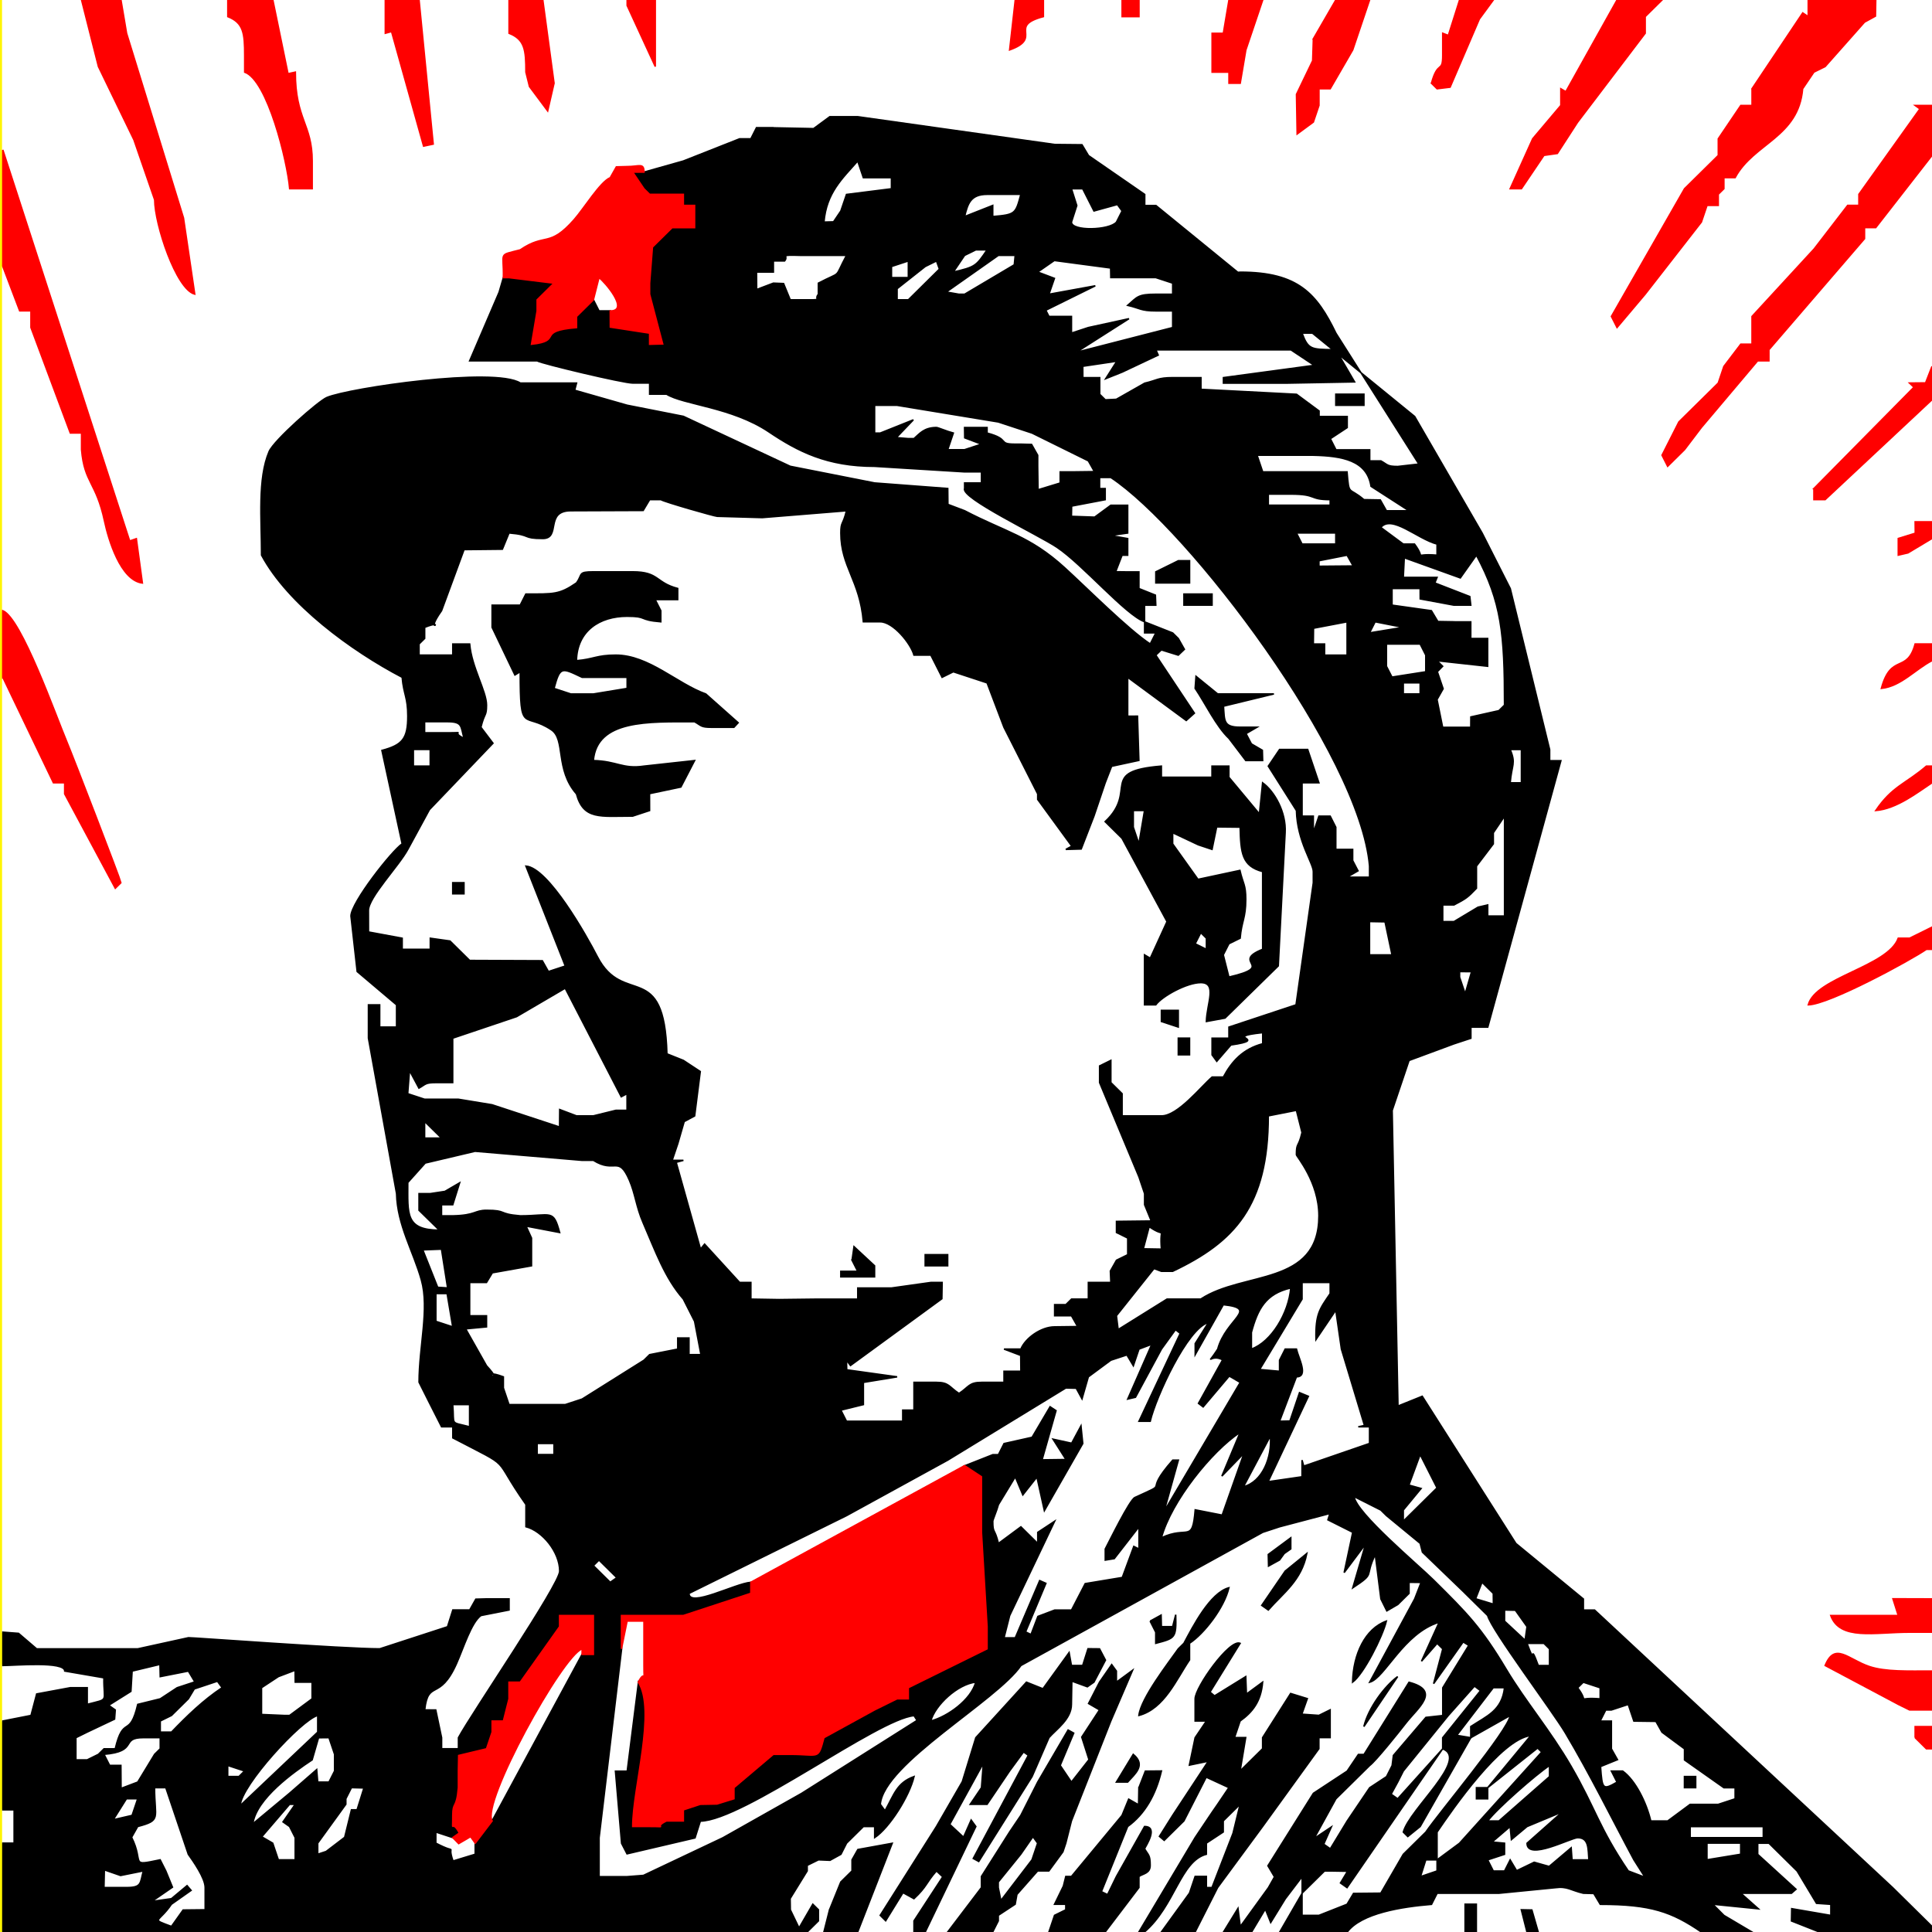 <?xml version="1.0" encoding="UTF-8"?>
<!DOCTYPE svg PUBLIC "-//W3C//DTD SVG 1.1//EN" "http://www.w3.org/Graphics/SVG/1.1/DTD/svg11.dtd">
<!-- Creator: CorelDRAW -->
<svg xmlns="http://www.w3.org/2000/svg" xml:space="preserve" width="100mm" height="100mm" style="shape-rendering:geometricPrecision; text-rendering:geometricPrecision; image-rendering:optimizeQuality; fill-rule:evenodd; clip-rule:evenodd"
viewBox="0 0 100 100"
 xmlns:xlink="http://www.w3.org/1999/xlink"
 version="1.1">
 <defs>
  <style type="text/css">
   <![CDATA[
    .str1 {stroke:black;stroke-width:0.076}
    .str2 {stroke:red;stroke-width:0.076}
    .str0 {stroke:white;stroke-width:0.076}
    .fil0 {fill:#FFF500}
    .fil2 {fill:black}
    .fil3 {fill:red}
    .fil1 {fill:white}
   ]]>
  </style>
 </defs>
 <polygon class="fil0" points="0,0 100,0 100,100 0,100 "/>
 <g id="Слой_x0020_1">
  <path class="fil1 str0" d="M89.228 99.138l1.456 0.862 3.494 0 -1.456 -0.575 0.012 -0.636 2.026 0.349 0 -0.575 -0.743 -0.051 -1.004 -1.673 -1.456 -1.437 -0.582 0 0 0.575 1.982 1.807 -0.235 0.205 -2.62 0 0.907 0.807 -2.361 -0.238 0.581 0.581zm-86.814 -63.382l0 4.03 -2.269 -4.729 0 10.92 0 1.437 0 20.115 0 1.149 0 15.805 0.811 0.061 0.936 0.801 0.523 0 0 0.825c-0.808,-0.048 -1.903,0.037 -2.269,0.037l0 0.862 0 0.575 0 1.437 1.456 -0.287 0.294 -1.113 0.52 -0.096 0 12.416 39.361 0 0.874 0 1.747 0 0.873 0 0.291 0 1.747 0 0.582 0 1.164 0 2.329 0 2.911 0 2.911 0 1.747 0 0.291 0 0.873 0 1.747 0 1.165 0 0.291 0 1.456 0 1.456 0 2.329 0 0 -0.977 1.165 -0.46 0.335 -0.56 1.412 -0.014 1.164 -2.011 1.165 -1.149c0.431,-0.636 2.067,-2.624 3.21,-4.169 1.075,-0.636 1.866,-1.382 2.297,-2.244 0.673,0.947 1.377,1.913 2.015,3.012 1.266,2.181 1.436,3.169 2.958,5.413l0.865 0.328 -0.574 -0.903c-1.14,-2.127 -2.272,-4.428 -3.543,-6.561 -0.248,-0.415 -0.806,-1.213 -1.431,-2.102 0.097,-0.439 0.113,-0.903 0.032,-1.395l0.575 0 0 -0.862 -0.291 -0.287 -0.344 0c0.005,-1.401 0.05,-2.786 0.118,-4.161l2.264 1.862 0 0.575 0.582 0 15.429 14.368 2.038 2.011 0 -9.195 -0.291 0 -0.582 -0.575 0 -0.575 0.873 0 0 -0.862 -1.164 0 -0.582 -0.287 -3.785 -2.011c0.503,-1.231 1.177,-0.325 2.278,0.05 0.836,0.284 2.01,0.237 3.253,0.237l0 -2.011 -1.164 0c-1.813,0 -3.597,0.442 -4.076,-0.862l3.494 0 -0.275 -0.868 2.022 0.006 0 -6.897 0 -6.609 0 -6.897 0 -0.862 0 -4.023 0 -0.862 0 -0.862 0 -4.598 0 -2.011 -0.291 0c-0.838,0.574 -5.018,2.849 -6.114,2.873 0.386,-1.427 4.118,-1.976 4.658,-3.448l0.582 0 1.164 -0.575 0 -7.471c-0.748,0.494 -1.825,1.348 -2.911,1.437 0.857,-1.264 1.543,-1.375 2.62,-2.299l0.291 0 0 -5.46c-0.881,0.46 -1.609,1.328 -2.62,1.437 0.5,-1.849 1.328,-0.75 1.747,-2.299l0.873 0 0 -5.46 -1.243 0.745 -0.503 0.117 0 -0.287 0 -0.575 0.879 -0.272 -0.006 -0.59 0.873 0 0 -6.322 -1.906 1.782c0.049,-0.514 0.085,-1.031 0.108,-1.556l0.86 -0.871 -0.228 -0.217 0.832 -0.008 0.332 -0.854 0 -10.919 -2.911 3.736 -0.582 0 0 0.086c-0.382,-0.261 -0.819,-0.491 -1.279,-0.709l0.405 -0.527 0.582 0 0 -0.575 3.157 -4.42 -0.246 -0.178 0.873 0 0 -2.011 0 -3.448 -2.911 0 -0.015 0.838 -0.567 0.312 -2.038 2.299 -0.582 0.287 -0.582 0.862c-0.152,1.803 -1.392,2.469 -2.434,3.359 -0.363,-0.581 -0.875,-1.054 -1.483,-1.439l0.714 -1.058 0.582 0 0 -0.862 2.626 -3.926 0.285 0.191 0 -0.862 -5.531 0 -2.038 0 -0.873 0.862 0 0.862 -2.457 3.234c-0.121,-0.002 -0.24,-0.003 -0.355,-0.003 -0.519,0 -1.036,-0.003 -1.554,-0.008l0 -0.349 0.259 0.15 2.652 -4.747 -2.62 0 -3.785 0 -0.724 0.988 -1.514 3.527 -0.674 0.083 -0.291 -0.287c0.33,-1.22 0.582,-0.503 0.582,-1.437l0 -1.149 0.291 0.113 0.582 -1.837 -2.038 0 -2.62 0 -0.873 2.586 -1.111 1.919c-0.525,-0.029 -1.05,-0.059 -1.575,-0.089l0.612 -1.272 0.036 -1.132 1.164 -2.011 -3.785 0 -0.873 2.586 -0.278 1.645 -0.596 -0.035 0 -0.461 -0.873 0 0 -2.012 0.582 0 0.291 -1.724 -2.62 0 -0.291 0 -1.747 0 0 0.862 -0.873 0 0 -0.862 -0.582 0 -2.329 0 -1.165 0 0 0.862c-1.885,0.497 0.01,1.097 -1.747,1.724l0.291 -2.586 -0.873 0 -2.038 0 -6.405 0 -2.911 0 -2.329 0 -4.076 0 0 3.448 -1.456 -3.161 0 -0.287 -4.367 0 0.582 4.31 -0.329 1.433 -0.941 -1.263 -0.185 -0.745c0,-1.159 -0.062,-1.688 -0.873,-2.012l0 -1.724 -4.658 0 0.732 7.46 -0.497 0.106 -1.658 -5.93 -0.324 0.088 0 -1.724 -5.822 0 0.786 3.819 0.379 -0.083c0,2.441 0.873,2.697 0.873,4.598l0 1.437 -1.165 0c-0.12,-1.425 -1.149,-5.613 -2.329,-6.034l0 -0.862c0,-1.159 -0.062,-1.688 -0.873,-2.012l0 -0.862 -5.531 0 0.291 1.724 2.945 9.556 0.583 3.946c-0.959,-0.24 -2.073,-3.618 -2.073,-4.882l-1.074 -3.106 -1.837 -3.79 -0.873 -3.448 -4.076 0 0 7.759 6.566 20.244 0.345 -0.119 0.312 2.296c-1.127,-0.135 -1.756,-2.251 -1.957,-3.194 -0.437,-2.054 -1.044,-1.97 -1.191,-3.71l0 -0.862 -0.582 0 -2.038 -5.46 0 -0.862 -0.582 0 -0.873 -2.299 0 17.816c0.6,0.239 1.523,2.303 2.269,4.146zm66.145 61.084l0 -1.355 0.291 0.205 0.873 -1.437 1.006 -1.49c0.517,-0.098 1.02,-0.205 1.504,-0.321l-0.23 0.422 0.34 0.24 0.81 -0.899c0.148,-0.041 0.298,-0.081 0.443,-0.124l-3.872 5.621 -0.34 -0.24 0.365 -0.607 -0.898 -0.015 -0.291 0zm0 -1.498l0 -0.549 0.345 -0.231 -0.345 0.78zm0 -1.179l0 -1.047c0.225,-0.031 0.447,-0.063 0.668,-0.097l-0.086 0.085 -0.582 1.058zm29.634 -76.346c0.028,0.597 0.042,1.176 0.041,1.744 0.013,-0.083 0.02,-0.183 0.02,-0.307l0 -1.437 -0.06 0zm-18.908 67.241c-0.081,-0.097 -0.126,-0.196 -0.179,-0.407 0.069,0.138 0.125,0.273 0.181,0.407l-0.002 0zm-4.053 6.458c-0.145,0.058 -0.293,0.114 -0.443,0.169 -0.564,1.003 -1.943,2.363 -2.154,3.144l0.233 0.23 0.64 -0.517 1.724 -3.025zm-57.372 -58.286c-1.247,-3.638 -2.286,-7.305 -2.818,-11.115 -0.54,0.513 -1.01,1.014 -1.115,1.26 -0.598,1.397 -0.391,3.516 -0.391,5.362 0.875,1.632 2.544,3.209 4.324,4.493zm64.964 54.127l-0.874 -0.287 -0.291 0.287c0.655,0.883 -0.188,0.464 1.165,0.575l0 -0.575zm1.747 1.724l-0.291 -0.862 -0.873 0.287 -0.291 0 -0.291 0.575 0.582 0 0 1.437 0.316 0.56 -0.877 0.356c0.083,1.183 0.112,1.234 0.853,0.808l-0.291 -0.575 0.582 0c0.663,0.479 1.23,1.629 1.456,2.586l0.874 0 1.164 -0.862 1.456 0 0.873 -0.287 0 -0.575 -0.582 0 -2.038 -1.437 0 -0.575 -1.165 -0.862 -0.316 -0.56 -1.14 -0.015zm2.62 3.448l0 -0.575 0.582 0 0 0.575 -0.582 0zm-10.189 1.724l0.582 0 2.62 -2.299 0 -0.575c-0.701,0.463 -2.734,2.243 -3.202,2.873zm0 -1.724l0 0.575 -0.582 0 0 -0.575 0.582 0zm-2.62 3.736l1.165 -0.862 4.253 -4.717 -0.211 -0.209 -2.586 2.053 2.231 -2.697c-1.543,0.179 -4.042,3.804 -4.851,4.996l0 1.437 -0.582 0 -0.275 0.868 0.858 -0.293 0 -0.575zm13.101 -1.149l0.582 0 3.202 0 0 -0.575 -0.291 0 -3.494 0 0 0.575zm-87.337 0.287l0.582 0 0 -1.724 -0.582 0 0 1.724zm78.894 -0.862l-0.809 0.675 -0.064 -0.675 -0.936 0.801 0.645 0.061 0 0.575 -0.873 0.287 0.291 0.575 0.582 0 0.291 -0.575 0.335 0.56 0.908 -0.438 0.774 0.218 1.14 -0.965 0.045 0.624 0.873 0c-0.047,-0.557 0.014,-1.149 -0.582,-1.149 -0.337,0 -2.62,1.218 -2.62,0.287l1.835 -1.627 -1.835 0.764zm9.316 1.724l1.747 -0.287 0 -0.575 -1.747 0 0 0.862zm-13.392 3.736l0.873 0 0 -1.437 0.582 0 0 1.437 0.873 0 0.873 0 0.873 0 -0.291 -1.149 0.546 0.011 0.327 1.138 0.582 0 1.165 0 0.291 0 2.329 0 4.076 0c-1.546,-1.06 -2.636,-1.437 -5.24,-1.437l-0.335 -0.56 -0.539 -0.014c-0.657,-0.151 -0.823,-0.373 -1.456,-0.287l-2.911 0.287 -3.202 0 -0.291 0.575c-1.534,0.126 -3.636,0.452 -4.367,1.437l5.24 0z"/>
  <path class="fil2 str1" d="M72.634 35.919l0 -0.575 0.873 0 0 0.575 -0.873 0zm-32.606 -29.31l-0.873 0 -0.291 0.575 -0.582 0 -2.911 1.149 -2.038 0.575 -0.582 0 0.582 0.862 0.291 0.287 1.747 0 0 0.575 0.582 0 0 1.149 -0.582 0 -0.291 0 -0.291 0 -1.019 1.006 -0.145 1.868 0 0.575 0.676 2.569 -0.676 0.017 0 -0.575 -2.033 -0.313 -0.005 -0.837 -0.582 0 -0.291 -0.575 -0.873 0.862 0 0.575c-2.152,0.177 -0.644,0.68 -2.329,0.862l0.291 -1.724 0 -0.575 0.873 -0.862 -2.329 -0.287 -0.291 0 -0.222 0.758 -1.525 3.552 3.494 0c0.222,0.139 4.457,1.149 4.949,1.149l0.873 0 0 0.575 0.873 0c0.868,0.544 3.387,0.666 5.3,1.953 1.506,1.013 3.01,1.783 5.472,1.783l4.658 0.287 0.873 0 0 0.575 -0.873 0 0 0.287c-0.216,0.482 3.805,2.391 4.779,3.041 1.329,0.887 3.559,3.506 4.537,3.855l0 0.575 0.582 0 -0.291 0.575c-1.158,-0.765 -3.246,-2.868 -4.437,-3.954 -1.805,-1.645 -3.051,-1.836 -5.17,-2.943l-0.865 -0.328 -0.008 -0.822 -3.785 -0.287 -4.367 -0.862 -5.531 -2.586 -2.911 -0.575 -2.717 -0.776 0.097 -0.373 -2.911 0c-1.337,-0.837 -8.839,0.26 -10.012,0.749 -0.434,0.181 -2.739,2.213 -2.989,2.797 -0.598,1.397 -0.391,3.516 -0.391,5.362 1.361,2.539 4.646,4.947 7.278,6.322 0.076,0.899 0.291,1.021 0.291,2.011 0,1.165 -0.269,1.488 -1.339,1.775l1.048 4.834c-0.53,0.35 -2.645,3.037 -2.651,3.737l0.322 2.873 2.038 1.724 0 1.149 -0.291 0 -0.582 0 0 -1.149 -0.582 0 0 1.724 1.456 8.046c0.037,1.632 0.868,2.984 1.286,4.478 0.415,1.481 -0.122,3.422 -0.122,5.292 0,0.013 1.025,2.012 1.165,2.299l0.582 0 0 0.575c3.238,1.691 1.931,0.815 3.785,3.448l0 1.149c0.855,0.225 1.747,1.313 1.747,2.299 0,0.69 -4.57,7.37 -5.24,8.621l0 0.575 -0.873 0 0 -0.575 -0.302 -1.434 -0.572 -0.003c0.177,-1.596 0.765,-0.417 1.647,-2.397 0.362,-0.812 0.761,-2.124 1.264,-2.488l1.456 -0.287 0 -0.575 -1.165 0 -0.557 0.015 -0.316 0.56 -0.873 0 -0.275 0.868 -3.509 1.143c-1.841,0 -9.805,-0.59 -9.898,-0.575l-2.62 0.575 -5.24 0 -0.936 -0.801 -0.811 -0.061 0 1.724c0.606,0 3.202,-0.234 3.202,0.287l2.026 0.349c-0.019,1.297 0.308,1.067 -0.862,1.375l0 -0.862 -0.873 0 -1.744 0.324 -0.294 1.113 -1.456 0.287 0 4.598 0.582 0 0 1.724 -0.582 0 0 4.598 8.734 0 11.936 0 4.367 0 8.443 0 7.278 0 0.873 0 0.582 -0.575 0 -0.575 -0.291 -0.287 -0.712 1.229 -0.452 -0.941 -0.009 -0.581 0.883 -1.431 0 -0.287 0.582 -0.287 0.598 0.025 0.567 -0.312 0.291 -0.575 0.291 -0.287 0.582 -0.575 0.582 0 0 0.575c0.764,-0.505 1.798,-2.146 2.038,-3.161 -0.894,0.319 -1.034,0.937 -1.504,1.772l-0.243 -0.335c0.178,-2.107 6.049,-5.373 7.278,-7.184l12.518 -6.896 0.874 -0.287 2.6 -0.685 -0.101 0.328 1.285 0.645 -0.445 2.086 1.112 -1.484 -0.666 2.272c1.216,-0.803 0.575,-0.511 1.165,-1.724l0.291 2.299 0.306 0.618 0.568 -0.33 0.582 -0.575 0 -0.575 0.624 0.008 -0.332 0.854 -2.329 4.31c0.78,-0.205 1.744,-2.536 3.596,-3.106l-0.914 2.019 0.811 -0.924 0.291 0.287 -0.474 1.799 1.53 -2.161 0.289 0.18 -1.346 2.194 0 1.437 -0.873 0.096 -1.682 1.969 -0.065 0.522 -0.291 0.575 -0.873 0.575 -1.165 1.724 -0.873 1.437 -0.34 -0.24 0.394 -0.889 -0.893 0.596 1.129 -2.053 1.747 -1.724c0.304,-0.22 1.493,-1.704 1.864,-2.183 0.632,-0.816 1.851,-1.685 0.174,-2.127l-2.329 3.736 -0.291 0 -0.582 0.862 -1.747 1.149 -2.354 3.751 0.341 0.575 -0.316 0.56 -1.456 2.011 -0.119 -0.94 -0.754 1.227 1.456 0 0.713 -1.192 0.279 0.696 0.755 -1.227 0.873 -1.149 0 0.862 -1.164 2.011 1.164 0 2.329 0c0.731,-0.985 2.832,-1.311 4.367,-1.437l0.291 -0.575 3.202 0 2.911 -0.287c0.632,-0.086 0.798,0.136 1.456,0.287l0.539 0.014 0.335 0.56c2.604,0 3.694,0.376 5.24,1.437l2.62 0 -1.456 -0.862 -0.581 -0.581 2.361 0.238 -0.907 -0.807 2.62 0 0.235 -0.205 -1.982 -1.807 0 -0.575 0.582 0 1.456 1.437 1.004 1.673 0.743 0.051 0 0.575 -2.026 -0.349 -0.012 0.636 1.456 0.575 5.822 0 0 -0.287 -2.038 -2.011 -15.429 -14.368 -0.582 0 0 -0.575 -3.493 -2.873 -4.847 -7.619 -1.256 0.506 -0.301 -15.301 0.873 -2.586 2.329 -0.862 0.873 -0.287 0 -0.575 0.873 0 3.785 -13.793 -0.582 0 0 -0.575 -2.038 -8.333 -1.456 -2.873 -3.493 -6.035 -3.937 -3.21 0.828 1.42 -3.587 0.066 -3.202 0 0 -0.287 4.701 -0.635 -1.207 -0.802 -1.456 0 -2.911 0 -2.62 0 0.117 0.271 -1.863 0.879 -0.853 0.341 0.574 -0.904 -1.762 0.262 0.003 0.589 0.873 0 0 0.862 0.291 0.287 0.568 -0.027 1.47 -0.835c0.653,-0.15 0.669,-0.287 1.456,-0.287l1.456 0 0 0.575 -0.582 0 5.531 0.287 1.165 0.862 0 0.287 1.456 0 0 0.575 -0.873 0.575 0.291 0.575 0.582 0 1.165 0 0 0.575 0.582 0c0.355,0.197 0.311,0.287 0.873,0.287l1.088 -0.125 -4.29 -6.771c-0.989,-2.035 -1.947,-3.161 -4.949,-3.161l-0.128 0.008 -4.239 -3.457 -0.582 0 0 -0.575 -2.911 -2.011 -0.335 -0.56 -1.412 -0.014 -10.189 -1.437 -1.456 0 -0.838 0.616 -2.073 -0.042zm-13.101 24.713l-1.456 0 0 1.149 1.18 2.466 0.276 -0.168c0,3.31 0.175,2.042 1.613,3.006 0.744,0.498 0.185,2.053 1.298,3.317 0.365,1.351 1.232,1.149 2.911,1.149l0.873 -0.287 -0.003 -0.876 1.623 -0.342 0.709 -1.368 -2.62 0.287c-1.111,0.164 -1.395,-0.26 -2.62,-0.287 0.18,-2.135 2.87,-2.011 5.24,-2.011 0.355,0.197 0.311,0.287 0.873,0.287l1.164 0 0.219 -0.236 -1.675 -1.488c-1.487,-0.531 -2.955,-2.011 -4.658,-2.011 -1.004,0 -1.127,0.213 -2.038,0.287 0.035,-1.553 1.209,-2.299 2.62,-2.299 1.096,0 0.55,0.189 1.747,0.287l0 -0.575 -0.291 -0.575 1.165 0 0 -0.575c-1.165,-0.307 -0.953,-0.862 -2.329,-0.862l-2.038 0c-0.82,0 -0.539,0.124 -0.873,0.575 -0.89,0.61 -1.171,0.575 -2.62,0.575l-0.291 0.575zm44.251 0.862l1.456 0.287 -1.747 0.287 0.291 -0.575zm4.076 0l-0.83 -0.014 -0.335 -0.56 -2.038 -0.287 0 -0.862 1.456 0 0.003 0.538 1.744 0.324 0.873 0 -0.051 -0.446 -1.81 -0.703 0.115 -0.287 -1.747 0 0.051 -1.018 2.901 1.044 0.832 -1.176c1.301,2.428 1.456,4.067 1.456,7.759l-0.291 0.287 -1.452 0.325 -0.004 0.537 -1.456 0 -0.291 -1.437 0.316 -0.559 -0.3 -0.883 0.275 -0.281 -0.291 -0.287 2.62 0.287 0 -1.437 -0.873 0 0 -0.862 -0.873 0zm-2.329 -5.747l-1.164 0 -0.316 -0.56 -0.849 -0.015c-0.806,-0.692 -0.765,-0.154 -0.873,-1.437l-0.873 0 -0.873 0 -0.582 0 -2.038 0 -0.291 -0.862 2.911 0c1.494,0.033 2.788,0.264 2.987,1.61l1.962 1.264zm-5.822 1.149l2.038 0 0 0.575 -1.747 0 -0.291 -0.575zm1.165 1.437l1.456 -0.287 0.316 0.559 -1.772 0.015 0 -0.287zm3.202 -1.724c0.575,-0.68 1.884,0.591 2.911,0.862l0 0.575c-1.352,-0.111 -0.509,0.308 -1.165,-0.575l-0.582 0 -1.164 -0.862zm-8.734 4.023l0 -0.575 -1.456 0 0 0.575 1.456 0zm-18.923 -4.885c-0.187,0.771 -0.291,0.542 -0.291,1.149 0,1.755 0.983,2.441 1.165,4.598l0.873 0c0.669,0 1.583,1.12 1.747,1.724l0.873 0 0.582 1.149 0.582 -0.287 1.747 0.575 0.873 2.299 1.165 2.299 0.582 1.149 0 0.287 1.764 2.418 -0.308 0.168 0.795 -0.022 0.66 -1.702 0.582 -1.724 0.332 -0.854 1.412 -0.305 -0.072 -2.29 -0.508 0.002 0 -2.011 3.031 2.233 0.423 -0.378 -1.998 -3.004 0.285 -0.272 0.879 0.272 0.316 -0.302 -0.316 -0.559 -0.291 -0.287 -1.456 -0.575 0 -0.862 0.582 0 -0.021 -0.521 -0.852 -0.341 0 -0.862 -0.582 0 -0.623 -0.008 0.332 -0.854 0.291 0 0 -0.862 -0.904 -0.158 0.904 -0.13 0 -1.437 -0.291 0 -0.582 0 -0.838 0.616 -1.2 -0.042 0.01 -0.531 1.737 -0.331 0 -0.575 -0.291 0 0 -0.575 0.582 0c4.04,2.671 12.905,14.339 13.392,20.115l0 0.575 -1.165 0 0.568 -0.33 -0.277 -0.532 0 -0.575 -0.873 0 0 -0.575 0 -0.575 -0.291 -0.575 -0.582 0 -0.291 0.862 0 -0.862 -0.582 0 0 -0.862 0 -0.862 0.873 0 -0.582 -1.724 -1.456 0 -0.582 0.862 1.456 2.299c0.036,1.594 0.873,2.728 0.873,3.161l0 0.575 -0.894 6.319 -3.473 1.152 0 0.575 -0.873 0 0 0.862 0.243 0.335 0.733 -0.847c2.098,-0.301 -0.556,-0.401 1.645,-0.638l0 0.575c-1.013,0.267 -1.593,0.895 -2.038,1.724l-0.582 0c-0.582,0.499 -1.77,2.011 -2.62,2.011l-2.038 0 0 -0.575 0 -0.575 -0.582 -0.575 0 -1.149 -0.582 0.287 0 0.862 2.038 4.885 0.291 0.862 0 0.575 0.345 0.842 -1.801 0.021 0 0.575 0.582 0.287 0 0.862 -0.582 0.287 -0.316 0.559 0.025 0.59 -0.291 0 -0.873 0 0 0.862 -0.873 0 -0.291 0.287 -0.582 0 0 0.575 0.582 0 0.291 0 0.316 0.56 -1.189 0.015c-0.708,0 -1.518,0.589 -1.747,1.149l-0.873 0 0.865 0.328 0.008 0.821 -0.873 0 0 0.575 -1.165 0c-0.653,0 -0.639,0.228 -1.165,0.575 -0.525,-0.347 -0.512,-0.575 -1.165,-0.575l-1.165 0 0 0.575 0 0.862 -0.582 0 0 0.575 -2.911 0 -0.291 -0.575 1.165 -0.287 0 -1.149 1.747 -0.287 -2.61 -0.364 -0.011 -0.498 0.206 0.275 4.73 -3.454 0.014 -0.844 -0.582 0 -2.038 0.287 -1.747 0 0 0.575 -1.747 0 -0.291 0 -2.035 0.024 -1.459 -0.024 0 -0.862 -0.582 0 -1.814 -1.984 -0.211 0.257 -1.26 -4.492 0.374 -0.102 -0.582 0 0.291 -0.862 0.331 -1.144 0.542 -0.292 0.291 -2.299 -0.873 -0.575 -0.853 -0.341c-0.134,-4.946 -2.249,-2.401 -3.602,-5.032 -0.562,-1.092 -2.529,-4.589 -3.696,-4.685l2.038 5.172 -0.873 0.287 -0.316 -0.56 -3.76 -0.015 -1.019 -1.006 -1.019 -0.144 0 0.575 -1.456 0 0 -0.575 -1.744 -0.324 -0.003 -1.113c0,-0.678 1.575,-2.299 2.038,-3.161l1.119 -2.057 3.29 -3.438 -0.625 -0.827c0.187,-0.771 0.291,-0.542 0.291,-1.149 0,-0.717 -0.772,-1.962 -0.873,-3.161l-0.873 0 0 0.575 -1.747 0 0 -0.575 0.291 -0.287 0 -0.575c1.197,-0.477 -0.076,0.486 0.874,-0.862l1.164 -3.161 1.984 -0.021 0.345 -0.841c1.196,0.098 0.65,0.287 1.747,0.287 0.96,0 0.082,-1.437 1.456,-1.437l3.741 -0.014 0.335 -0.56 0.582 0c0.193,0.121 2.791,0.862 2.911,0.862l2.335 0.067 4.361 -0.354zm16.012 3.161l0 0.575 1.747 0 0 -0.575 0 -0.575 -0.582 0 -1.165 0.575zm-3.494 -5.747l0.316 0.56 -1.189 0.015 -0.582 0 0 0.575 -1.148 0.35 -0.017 -1.212 0 -0.575 -0.316 -0.559 -0.557 -0.015 -0.291 0c-0.946,0 -0.22,-0.249 -1.456,-0.575l0 -0.287 -1.165 0 0.008 0.534 0.865 0.328 -0.873 0.287 -0.873 0 0.291 -0.862c-0.341,-0.089 -0.793,-0.287 -0.873,-0.287 -0.652,0 -0.879,0.33 -1.165,0.575l-0.291 0 -0.621 -0.052 0.881 -0.92 -1.715 0.685 -0.291 0 0 -1.437 1.165 0 5.24 0.862 1.747 0.575 2.911 1.437zm9.316 2.299l0 -0.575 1.165 0c1.386,0 0.915,0.287 2.038,0.287l0 0.287 -3.202 0zm3.337 -8.049c-1.099,-0.021 -1.276,-0.003 -1.59,-0.859l0.536 0 1.054 0.859zm-9.159 -3.733l0.873 0.287 0 0.575 -0.873 0c-0.95,0 -0.959,0.148 -1.456,0.575 0.653,0.15 0.669,0.287 1.456,0.287l0.873 0 0 0.575 0 0.287 -4.994 1.283 2.732 -1.742 -2.104 0.459 -0.873 0.287 0 -0.862 -1.165 0 -0.163 -0.321 2.562 -1.265 -2.399 0.437 0.283 -0.822 -0.866 -0.328 0.861 -0.597 2.914 0.388 0.009 0.496 2.329 0zm-7.278 -1.149l-0.048 0.487 -2.572 1.525 -0.291 0 -0.657 -0.116 2.695 -1.896 0.873 0zm-2.038 -0.287l0.582 0c-0.565,0.833 -0.602,0.886 -1.747,1.149l0.582 -0.862 0.582 -0.287zm-4.367 -3.161l-2.328 0.294 -0.292 0.856 -1.165 1.724 0.785 -1.163 -0.494 0.013c0.128,-1.516 0.946,-2.251 1.747,-3.161l0.291 0.862 0.873 0 0.582 0 0 0.575zm22.999 11.207l1.456 0 0 -0.575 -1.456 0 0 0.575zm-22.125 -5.46l-0.582 0 0 -0.575 1.456 -1.149 0.582 -0.287 0.152 0.421 -1.608 1.591zm-0.873 -1.724l0.873 -0.287 0 0.862 -0.873 0 0 -0.575zm-3.785 1.437l0 -0.575c1.289,-0.673 0.773,-0.164 1.456,-1.437l-0.582 0 -1.747 0c-1.226,-0.034 -0.636,0.007 -0.873,0.287l-0.582 0 0 0.575 -0.873 0 0.008 0.903 0.865 -0.328 0.528 0.021 0.345 0.842 0.582 0c1.222,0 0.612,0.021 0.873,-0.287zm13.101 -3.736l0.275 -0.856 -0.275 -0.868 0.582 0 0.582 1.149 1.213 -0.335 0.243 0.335 -0.291 0.575c-0.367,0.434 -2.329,0.484 -2.329,0zm22.708 27.299l0.582 0 0 1.724 -0.582 0c0.08,-0.95 0.308,-0.995 0,-1.724zm-28.239 -27.586c0.161,-0.663 0.305,-1.149 1.165,-1.149l1.747 0c-0.271,1.002 -0.269,1.052 -1.456,1.149l0 -0.575 -1.456 0.575zm27.948 31.035l0 2.011 0 3.161 -0.873 0 0 -0.575 -0.503 0.117 -1.243 0.745 -0.582 0 0 -0.862 0.582 0c0.637,-0.333 0.7,-0.379 1.164,-0.862l0 -1.149 0.873 -1.149 0 -0.575 0.582 -0.862zm-2.329 8.046l0.622 0.005 -0.331 1.144 -0.291 -0.862 0 -0.287zm0 45.115l-1.165 0.862 0 -1.437c0.809,-1.192 3.308,-4.817 4.851,-4.996l-2.231 2.697 -0.582 0 0 0.575 0.582 0 0 -0.575 2.586 -2.053 0.211 0.209 -4.253 4.717zm-1.165 0.862l0 0.575 -0.858 0.293 0.275 -0.868 0.582 0zm2.911 0.575l-0.291 -0.575 0.873 -0.287 0 -0.575 -0.645 -0.061 0.936 -0.801 0.064 0.675 0.809 -0.675 1.835 -0.764 -1.835 1.627c0,0.931 2.283,-0.287 2.62,-0.287 0.596,0 0.535,0.592 0.582,1.149l-0.873 0 -0.045 -0.624 -1.14 0.965 -0.774 -0.218 -0.908 0.438 -0.335 -0.56 -0.291 0.575 -0.582 0zm2.911 -4.885l-2.62 2.299 -0.582 0c0.468,-0.631 2.501,-2.41 3.202,-2.873l0 0.575zm-49.491 -10.919l0.291 -0.287 0.922 0.91 -0.34 0.24 -0.873 -0.862zm1.456 2.586l2.329 0 0.873 0 3.494 -1.149 0 -0.575c-0.822,0.067 -3.202,1.34 -3.202,0.575l8.151 -4.023 5.24 -2.874 6.114 -3.736 0.538 0.014 0.299 0.549 0.327 -1.138 1.165 -0.862 0.83 -0.273 0.335 0.56 0.291 -0.862 0.664 -0.25 -1.246 2.836 0.401 -0.093 1.345 -2.493 0.728 -1.006 0.244 0.192 -2.136 4.549 0.582 0c0.297,-1.26 1.934,-4.823 3.012,-5.11l-0.683 1.087 0 0.575 1.456 -2.586c1.873,0.202 0.136,0.719 -0.291,2.299 -0.633,0.987 -0.385,0.207 0.254,0.555l-1.25 2.253 0.242 0.184 1.351 -1.597 0.568 0.33 -3.945 6.685 0.743 -2.662 -0.291 0c-1.649,1.872 0.004,1.031 -1.96,1.933 -0.277,0.127 -1.319,2.264 -1.533,2.665l0 0.575 0.466 -0.076 1.281 -1.648 0 1.149 -0.27 -0.134 -0.595 1.609 -1.92 0.318 -0.709 1.369 -0.873 0 -0.866 0.328 -0.357 0.936 -0.282 -0.135 1.053 -2.513 -0.322 -0.142 -1.264 2.962 -0.582 0 0.291 -1.149 2.329 -4.885 -0.873 0.575 0 0.575 -0.873 -0.862 -1.164 0.862c-0.193,-0.815 -0.291,-0.491 -0.291,-1.149 0,-0.079 0.201,-0.525 0.291,-0.862l0.873 -1.437 0.391 0.934 0.729 -0.924 0.386 1.74 1.987 -3.474 -0.093 -0.913 -0.483 0.898 -0.964 -0.211 0.67 1.054 -1.237 0.016 0.723 -2.547 -0.308 -0.201 -0.931 1.581 -1.452 0.325 -0.291 0.575 -0.291 0 -1.456 0.575 0.873 0.575 0 0.575 0 2.299 0.291 4.885 0 1.149 -4.076 2.011 0 0.575 -0.582 0 -1.165 0.575 -2.62 1.437c-0.319,1.179 -0.217,0.862 -1.747,0.862l-0.873 0 -2.038 1.724 0 0.575 -0.879 0.272 -0.867 0.016 -0.873 0.287 0 0.575 -0.873 0c-0.767,0.376 0.24,0.287 -0.873,0.287l-0.873 0c0,-2.005 1.231,-6.009 0.291,-7.471l-0.582 4.598 -0.609 0.001 0.318 3.735 0.281 0.543 3.519 -0.824 0.275 -0.868c2.253,-0.05 9.203,-5.307 11.063,-5.46l0.155 0.245 -5.977 3.778 -4.076 2.299 -4.109 1.946 -0.84 0.065 -1.456 0 0 -2.011 1.165 -9.77 0 -1.724zm42.795 5.172l1.355 -1.522 0.312 0.236 -1.958 2.436 0 0.575 -2.329 2.586 -0.34 -0.24 0.34 -0.623 0.291 -0.575 2.329 -2.873zm-0.291 1.724c1.388,0.527 -1.712,3.107 -2.038,4.31l0.233 0.23 0.64 -0.517 2.62 -4.598 2.038 -1.149c-0.083,0.75 -3.693,5.041 -4.367,6.035l-1.165 1.149 -1.164 2.011 -1.412 0.014 -0.335 0.56 -1.456 0.575 -0.873 0 0 -1.149 1.165 -1.149 0.291 0 0.898 0.015 -0.365 0.607 0.34 0.24 4.949 -7.184zm13.392 4.598l-0.582 0 0 -0.575 3.494 0 0.291 0 0 0.575 -3.202 0zm-1.747 -0.862l-0.874 0c-0.226,-0.957 -0.793,-2.107 -1.456,-2.586l-0.582 0 0.291 0.575c-0.74,0.425 -0.769,0.375 -0.853,-0.808l0.877 -0.356 -0.316 -0.56 0 -1.437 -0.582 0 0.291 -0.575 0.291 0 0.873 -0.287 0.291 0.862 1.14 0.015 0.316 0.56 1.165 0.862 0 0.575 2.038 1.437 0.582 0 0 0.575 -0.873 0.287 -1.456 0 -1.164 0.862zm-6.114 -8.046l-0.582 0c-0.507,-1.381 -0.076,0.232 -0.582,-1.149l0.873 0 0.291 0.287 0 0.862zm1.747 0.862l0.874 0.287 0 0.575c-1.352,-0.111 -0.509,0.308 -1.165,-0.575l0.291 -0.287zm-10.189 -52.874l0 -0.862 0.873 0 0.873 0 0.291 0.575 0 0.862 -1.75 0.274 -0.288 -0.561 0 -0.287zm-3.202 -0.287l0 -0.575 -0.582 0 0.01 -0.819 1.737 -0.331 0 0.575 0 1.149 -1.165 0zm-39.011 2.011l-0.873 -0.287c0.314,-1.161 0.391,-1.079 1.456,-0.575l2.329 0 0 0.575 -1.747 0.287 -0.873 0 -0.291 0zm5.822 31.322l0.582 1.149 0.328 1.722 -0.619 0.003 0 -0.862 -0.582 0 0 0.575 -1.456 0.287 -0.291 0.287 -3.202 2.011 -0.874 0.287 -0.582 0 -2.329 0 -0.291 -0.862 0 -0.575c-1.388,-0.511 0.187,0.581 -0.873,-0.575l-1.079 -1.909 1.079 -0.102 0 -0.575 -0.873 0 0 -1.724 0.873 0 0.303 -0.501 2.026 -0.361 0 -1.437 -0.281 -0.618 1.737 0.331c-0.333,-1.23 -0.418,-0.862 -2.038,-0.862 -1.196,-0.098 -0.65,-0.287 -1.747,-0.287 -0.637,0 -0.54,0.261 -1.747,0.287l-0.582 0 0 -0.575 0.582 0 0.355 -1.133 -0.762 0.443 -0.757 0.115 -0.582 0 0 0.862 1.052 1.031c-1.768,-0.012 -1.634,-0.828 -1.634,-2.467l0.905 -1.01 2.577 -0.609 5.543 0.47 0.582 0c1.126,0.705 1.289,-0.297 1.865,1.032 0.301,0.696 0.357,1.387 0.702,2.181 0.644,1.486 1.13,2.879 2.091,3.97zm-6.696 8.046l-0.873 0 0 -0.575 0.873 0 0 0.575zm-6.114 -6.897l0 -1.437 0.582 0 0.291 1.724 -0.873 -0.287zm0.608 -1.729l-0.514 -0.032 -0.771 -1.938 0.968 -0.037 0.317 2.007zm55.87 17.533l-0.1 0.703 -1.064 -0.99 0 -0.575 0.56 0.012 0.604 0.85zm-1.747 -1.724l0.006 0.559 -0.921 -0.279 0.332 -0.854 0.582 0.575zm-2.911 -5.46l-1.747 1.724 0 -0.575 0.923 -1.117 -0.632 -0.176 0.582 -1.58 0.873 1.724zm-3.494 -2.299l-3.404 1.173 -0.09 -0.31 0 0.862 -1.755 0.255 2.084 -4.42 -0.459 -0.189 -0.495 1.466 -0.538 0.014 0.873 -2.299c0.644,0 0.109,-0.975 0,-1.437l-0.582 0 -0.291 0.575 0 0.575 -1.03 -0.092 2.194 -3.643 0 -0.862 1.456 0 0 0.575c-0.536,0.79 -0.767,1.041 -0.735,2.381l1.026 -1.519 0.291 2.011 1.194 3.953 -0.32 0.07 0.582 0 0 0.862zm-4.367 6.609l-1.213 1.772 0.34 0.239c0.783,-0.889 1.72,-1.526 1.993,-2.923l-1.12 0.911zm9.316 1.149l1.165 1.149c0.207,0.766 3.334,4.92 4.027,6.083 1.271,2.132 2.402,4.434 3.543,6.561l0.574 0.903 -0.865 -0.328c-1.522,-2.244 -1.693,-3.232 -2.958,-5.413 -1.086,-1.872 -2.362,-3.356 -3.357,-5.02 -1.306,-2.184 -2.024,-2.9 -3.761,-4.621 -0.822,-0.814 -3.986,-3.453 -4.119,-4.324l1.386 0.699 0.291 0.287 1.747 1.437 0.116 0.454 2.213 2.132zm0.291 7.471l-0.725 -0.121 1.89 -2.466 0.582 0c-0.132,1.19 -0.919,1.464 -1.747,2.011l0 0.575zm-10.373 -15.612c0.098,1.108 -0.422,2.378 -1.39,2.62l1.39 -2.62zm-5.639 5.267c0.511,-1.89 2.596,-4.481 4.076,-5.46l-0.947 2.266 1.147 -1.185 -1.131 3.205 -1.395 -0.274c-0.151,1.77 -0.373,0.795 -1.749,1.447zm5.531 0.862l0.015 0.599 0.567 -0.312 0.243 -0.335 0.34 -0.239 0 -0.575 -1.165 0.862zm-41.339 -6.609l0 -1.149 -0.873 0c0.095,1.123 -0.176,0.873 0.873,1.149zm42.504 -7.184c-0.109,1.291 -0.997,2.789 -2.038,3.161l0 -0.862c0.326,-1.206 0.732,-1.998 2.038,-2.299zm-22.708 -1.437l0.291 0.575 -0.873 0 0 0.287 1.747 0 0 -0.575 -1.064 -0.99 -0.1 0.703zm4.949 -0.287l-1.164 0 0 0.575 1.164 0 0 -0.575zm18.341 -6.322c-0.192,0.815 -0.291,0.491 -0.291,1.149 0,0.083 1.165,1.41 1.165,3.161 0,3.656 -3.914,2.857 -6.114,4.31l-1.747 0 -2.531 1.578 -0.089 -0.716 1.946 -2.442 0.383 0.143 0.582 0c3.204,-1.518 4.949,-3.388 4.949,-8.046l1.456 -0.287 0.291 1.149zm-7.911 4.872c0.946,0.66 0.521,-0.172 0.633,1.163l-0.937 -0.016 0.304 -1.146zm-29.644 -5.734l-0.866 -0.328 -0.008 0.903 -3.494 -1.149 -1.747 -0.287 -1.747 0 -0.873 -0.287 0.093 -1.201 0.489 0.913c0.355,-0.197 0.311,-0.287 0.874,-0.287l0.873 0 0 -1.724 0 -0.575 3.307 -1.114 2.515 -1.472 2.902 5.619 0.3 -0.159 0 0.862 -0.582 0 -1.165 0.287 -0.873 0zm-7.86 0.287l0.874 0.862 -0.874 0 0 -0.862zm39.593 -3.448l0 -0.862 -0.582 0 0 0.862 0.582 0zm-1.456 -1.724l0.873 0.287 0 -0.862 -0.873 0 0 0.575zm-1.456 -10.058l0 -0.862 0.582 0 -0.291 1.724 -0.291 -0.862zm2.038 0.862l0 -0.575 1.326 0.625 0.712 0.237 0.24 -1.163 1.216 0.013c0.03,1.342 0.094,2.017 1.164,2.299l0 4.023c-1.702,0.678 0.762,0.86 -1.747,1.437l-0.291 -1.149 0.291 -0.575 0.582 -0.287c0.076,-0.899 0.291,-1.021 0.291,-2.011 0,-0.776 -0.139,-0.792 -0.303,-1.499l-2.169 0.464 -1.313 -1.839zm1.747 4.885l0 0.575 -0.582 -0.287 0.291 -0.575 0.291 0.287zm-2.038 -0.862l-0.868 1.898 -0.297 -0.174 0 2.586 0.582 0c0.334,-0.45 1.607,-1.149 2.329,-1.149 0.868,0 0.312,1.083 0.291,2.012l0.965 -0.177 2.755 -2.7 0.355 -6.893c0.065,-1.062 -0.557,-2.147 -1.165,-2.586l-0.165 1.612 -1.582 -1.899 0 -0.575 -0.291 0 -0.582 0 0 0.575 -2.62 0 0 -0.575c-3.284,0.27 -1.18,1.253 -2.911,2.873l0.873 0.862 2.329 4.31zm-36.39 -2.011l-0.582 0 0 0.575 0.582 0 0 -0.575zm46.871 2.011l0.803 0.014 0.361 1.71 -1.165 0 0 -1.724zm-48.909 -9.77l0 -0.575 1.165 0c0.805,0 0.7,0.222 0.873,0.862 -0.767,-0.375 0.24,-0.287 -0.873,-0.287l-1.165 0zm-0.582 1.724l0.873 0 0 -0.862 -0.873 0 0 0.862zm40.466 -4.023c0.522,0.769 1.099,1.98 1.747,2.586l0.873 1.149 0.873 0 -0.015 -0.532 -0.568 -0.331 -0.277 -0.531 0.568 -0.331 -0.873 0c-0.88,0 -0.805,-0.338 -0.862,-1.089l2.609 -0.635 -2.911 0 -1.12 -0.911 -0.045 0.624zm-0.291 49.425c0.759,-0.502 1.793,-1.837 2.038,-2.874 -0.975,0.257 -1.864,2.005 -2.329,2.874l-0.291 0.287c-0.504,0.716 -1.94,2.562 -2.038,3.448 1.307,-0.345 1.938,-1.867 2.62,-2.874l0 -0.862zm-57.06 6.035l-0.582 0 0 -1.149 0.582 -0.287 1.42 -0.673 0.035 -0.476 -0.34 -0.239 1.15 -0.722 0.063 -1.05 1.441 -0.346 0.015 0.633 1.456 -0.287 0.335 0.56 -0.917 0.302 -0.873 0.575 -1.165 0.287c-0.424,1.795 -0.741,0.504 -1.165,2.299l-0.582 0 -0.291 0.287 -0.582 0.287zm1.164 0.287l-0.291 -0.575c1.817,-0.149 0.809,-0.862 2.038,-0.862l0.873 0 0 0.575 -0.291 0.287 -0.873 1.437 -0.865 0.328 -0.008 -1.19 -0.582 0zm3.202 -1.724l-0.582 0 0 -0.575 0.582 -0.287 0.873 -0.862 0.308 -0.512 1.196 -0.398 0.243 0.335c-0.971,0.642 -1.829,1.476 -2.62,2.299zm3.22 -0.975l2.602 0.113 0.291 0 1.165 -0.862 0 -0.862 -0.873 0 -0.008 -0.615 -0.865 0.328 -0.873 0.575 0 0.575 0 0.811 -1.438 -0.062zm42.195 1.263c0.388,-0.44 1.165,-0.96 1.165,-1.724l0.021 -1.203 0.804 0.293 0.34 -0.239 0.598 -1.141 -0.307 -0.583 -0.598 -0.006 -0.275 0.868 -0.582 0 -0.121 -0.671 -1.355 1.874 -0.853 -0.341 -2.62 2.873 -0.699 2.277 -1.339 2.321 -2.911 4.598 0.282 0.281 0.898 -1.455 0.567 0.312c0.685,-0.641 0.608,-0.805 1.165,-1.437l0.325 0.305 -1.489 2.281 0 0.575 0.582 0 2.62 -5.46 -0.243 -0.335 -0.394 0.889 -0.714 -0.665 1.739 -3.165 -0.097 1.265 -0.582 0.862 0.873 0 0.582 -0.862 0.582 -0.862 0.724 -0.988 0.247 0.176 -2.851 5.34 0.284 0.155 2.761 -4.396 0.873 -2.011zm16.303 -0.575l1.747 -2.586c-0.665,0.481 -1.52,1.627 -1.747,2.586zm-13.683 -2.299l-0.568 1.106 0.568 0.33 -0.92 1.407 0.374 1.168 -0.909 1.161 -0.582 -0.862 0.701 -1.672 -0.29 -0.16 -1.575 2.695 -0.873 1.724 -0.582 0.862 -1.456 2.299 0 0.575 -1.747 2.299 0.873 0 0.582 0 0.873 0 0.291 -0.575 0 -0.287 0.873 -0.575 0.091 -0.507 1.073 -1.217 0.582 0 0.724 -0.988 0.15 -0.449 0.291 -1.149 2.038 -5.172 1.129 -2.628 -0.838 0.616 0 -0.575 -0.243 -0.335 -0.631 0.91zm-40.466 2.299l0 0.287 -4.011 3.8c0.043,-1.035 3.164,-4.439 4.011,-4.662l0 0.575zm0.873 1.437l0 0.862 -0.291 0.575 -0.582 0 -0.054 -0.647 -1.401 1.221 -1.905 1.586c0.18,-1.305 2.117,-2.681 3.07,-3.31l0.331 -1.144 0.542 -0.005 0.291 0.862zm0.582 2.299l0.291 -0.575 0.646 0.016 -0.355 1.133 -0.291 0 -0.35 1.422 -0.96 0.733 -0.437 0.144 0 -0.575 1.456 -2.011 0 -0.287zm5.822 -1.437l0.015 -0.803 1.441 -0.346 0.291 -0.862 0 -0.575 0.582 0 0.291 -1.149 0 -0.862 0.582 0 2.038 -2.874 0 -0.575 1.747 0 0 1.149 0 0.862 -0.582 0 -4.658 8.621 -0.873 1.149 0 0.575 -1.148 0.35c-0.361,-1.003 0.361,-0.271 -0.89,-0.925l0 -0.575 0.873 0.287 0.34 -0.239c-0.429,-0.805 -0.34,0.189 -0.34,-0.91 0,-0.745 0.195,-0.295 0.291,-1.437l0 -0.287 0 -0.575zm40.466 -2.586c0.63,-0.456 1.079,-0.996 1.164,-2.011l-0.838 0.616 -0.035 -0.904 -1.616 0.998 -0.234 -0.197 1.559 -2.525c-0.548,-0.239 -2.329,2.278 -2.329,2.874l0 1.149 0.582 0 -0.582 0.862 -0.297 1.421 0.979 -0.203 -1.846 2.804 -0.683 1.087 0.246 0.206 1.019 -1.006 1.157 -2.265 1.172 0.541 -0.582 0.862c-0.362,0.514 -0.809,1.201 -1.165,1.724l-2.911 4.885 0.291 0c1.572,-1.349 1.857,-3.668 3.202,-4.023l0 -0.575 0.873 -0.575 0 -0.575 0.873 -0.862 -0.367 1.503 -1.088 2.808 -0.291 0 0 -0.575 -0.582 0 -0.291 0.862 -1.456 2.011 1.747 0 1.165 -2.299 2.329 -3.161 2.911 -4.023 0 -0.575 0.582 0 0 -1.437 -0.582 0.287 -0.884 -0.062 0.286 -0.806 -0.864 -0.266 -1.45 2.283 0 0.575 -1.164 1.149 0.288 -1.725 -0.579 0.001 0.291 -0.862zm5.822 -2.011c0.567,-0.41 1.56,-2.372 1.747,-3.161 -1.097,0.392 -1.714,1.713 -1.747,3.161zm-10.48 -3.161l0.291 0.575 0 0.575c1.015,-0.268 1.066,-0.265 1.034,-1.48l-0.16 0.618 -0.582 0 -0.015 -0.599 -0.567 0.312zm-44.251 9.483l-0.631 0.91 0.34 0.239 0.291 0.575 0 1.149 -0.873 0 -0.291 -0.862 -0.568 -0.33 1.441 -1.681 0.291 0zm71.907 -0.862l0.582 0 0 -0.575 -0.582 0 0 0.575zm-79.186 0l0.582 0 0.582 1.724 0.291 0.862 0.291 0.862c0.241,0.342 0.873,1.224 0.873,1.724l0 1.149 -1.143 0.012 -0.604 0.85c-1.102,-0.418 -0.666,-0.168 0,-1.149l1.019 -0.718 -0.21 -0.244 -0.809 0.675 -1.019 0.144 1.073 -0.739 -0.345 -0.842 -0.291 -0.575c-1.631,0.341 -0.81,0.18 -1.48,-1.165l0.316 -0.559c1.246,-0.328 0.873,-0.412 0.873,-2.011zm4.367 -0.575l-0.582 0 0 -0.575 0.873 0.287 -0.291 0.287zm-5.531 2.011l-0.974 0.225 0.683 -1.087 0.582 0 -0.291 0.862zm51.529 -1.724c0.365,-0.415 0.975,-0.873 0.291,-1.437l-0.873 1.437 0.582 0zm0.582 0.287l-0.015 0.887 -0.512 -0.291 -0.345 0.842 -2.62 3.161 -0.291 0 -0.124 0.497 -0.458 0.94 0.582 0 0 0.287 -0.582 0.287 -0.291 0.862 1.165 0 1.747 0 1.747 -2.299 0 -0.575c0.223,-0.153 0.582,-0.154 0.582,-0.575 0,-0.555 -0.092,-0.511 -0.291,-0.862 0.082,-0.164 0.731,-1.149 0,-1.149l-1.456 2.586 -0.458 0.94 -0.321 -0.154 1.361 -3.372c0.882,-0.638 1.453,-1.63 1.747,-2.874l-0.832 0.008 -0.332 0.854zm20.087 7.471l0.582 0 -0.327 -1.138 -0.546 -0.011 0.291 1.149zm-36.099 -1.149l-0.291 1.149 1.747 0 1.456 -3.736 0.332 -0.854 -1.778 0.323 -0.301 0.531 0 0.575 -0.582 0.575 -0.582 1.437zm32.897 1.149l0.582 0 0 -1.437 -0.582 0 0 1.437zm-22.416 -3.736l-1.612 2.108 -0.135 -0.671 0 -0.287 1.164 -1.437 0.631 -0.91 0.243 0.335 -0.291 0.862zm-46.871 1.437c0.805,0 0.7,-0.222 0.873,-0.862l-1.178 0.237 -0.839 -0.291 -0.021 0.916 1.165 0zm81.806 -2.299l1.747 0 0 0.575 -1.747 0.287 0 -0.862zm-40.175 -6.322c0.224,-0.828 1.393,-1.91 2.329,-2.011 -0.249,0.919 -1.452,1.78 -2.329,2.011z"/>
  <path class="fil3 str2" d="M34.788 11.782l0.291 0 0.291 0 0.582 0 0 -1.149 -0.582 0 0 -0.575 -1.747 0 -0.291 -0.287 -0.582 -0.862 0.582 0c0,-0.499 -0.239,-0.287 -0.873,-0.287l-0.557 0.015 -0.316 0.56c-0.509,0.203 -1.366,1.602 -1.872,2.175 -1.302,1.475 -1.48,0.665 -2.786,1.561 -1.17,0.308 -0.843,0.078 -0.873,1.437l0.291 0 2.329 0.287 -0.873 0.862 0 0.575 -0.291 1.724c1.685,-0.182 0.177,-0.685 2.329,-0.862l0 -0.575 0.873 -0.862 0.291 -1.149c0.303,0.219 1.597,1.724 0.582,1.724l0.005 0.837 2.033 0.313 0 0.575 0.676 -0.017 -0.676 -2.569 0 -0.575 0.145 -1.868 1.019 -1.006zm-0.291 82.471l0.873 0 0 -0.575 0.873 -0.287 0.867 -0.016 0.879 -0.272 0 -0.575 2.038 -1.724 0.873 0c1.53,0 1.428,0.317 1.747,-0.862l2.62 -1.437 1.165 -0.575 0.582 0 0 -0.575 4.076 -2.011 0 -1.149 -0.291 -4.885 0 -2.299 0 -0.575 -0.873 -0.575 -11.063 6.035 0 0.575 -3.494 1.149 -0.873 0 -2.329 0 0 1.724 0.291 -1.437 0.873 0 0 2.299c0,1.099 0.089,0.105 -0.291,0.862 0.94,1.462 -0.291,5.466 -0.291,7.471l0.873 0c1.113,0 0.106,0.088 0.873,-0.287zm-8.151 -6.322l-0.291 1.149 -0.582 0 0 0.575 -0.291 0.862 -1.441 0.346 -0.015 0.803 0 0.575 0 0.287c-0.096,1.141 -0.291,0.692 -0.291,1.437 0,1.099 -0.089,0.105 0.34,0.91l-0.34 0.239 0.306 0.312 0.615 -0.36 0.243 0.335 0.873 -1.149c-0.574,-0.913 3.625,-8.539 4.658,-8.908l0 0.287 0.582 0 0 -0.862 0 -1.149 -1.747 0 0 0.575 -2.038 2.874 -0.582 0 0 0.862zm72.781 2.011l0.582 0.575 0.291 0 0 -1.149 -0.873 0 0 0.575zm-0.873 -1.724l0.582 0.287 1.164 0 0 -1.437 0 -0.575c-1.242,0 -2.417,0.047 -3.253,-0.237 -1.102,-0.375 -1.775,-1.281 -2.278,-0.05l3.785 2.011zm0.582 -3.736l1.164 0 0 -0.862 0 -0.862 -2.022 -0.006 0.275 0.868 -3.494 0c0.478,1.304 2.263,0.862 4.076,0.862zm0 -35.92l-0.582 0c-0.54,1.473 -4.272,2.021 -4.658,3.448 1.095,-0.024 5.276,-2.299 6.114,-2.873l0.291 0 0 -1.149 -1.164 0.575zm1.164 -8.046l0 -0.862 -0.291 0c-1.077,0.924 -1.763,1.035 -2.62,2.299 1.086,-0.089 2.163,-0.942 2.911,-1.437zm0 -6.322l0 -0.862 -0.873 0c-0.419,1.549 -1.246,0.45 -1.747,2.299 1.011,-0.109 1.739,-0.977 2.62,-1.437zm-99.855 0.862l2.62 5.46 0.582 0 0 0.575 2.62 4.885 0.291 -0.287c-0.011,-0.127 -2.471,-6.517 -2.799,-7.295 -0.569,-1.349 -2.355,-6.403 -3.315,-6.785l0 3.448zm98.109 -6.609l0 0.287 0.503 -0.117 1.243 -0.745 0 -0.862 -0.873 0 0.006 0.59 -0.879 0.272 0 0.575zm-4.367 -3.161l0 0.575 0.582 0 5.531 -5.173 0 -1.724 -0.332 0.854 -0.832 0.008 0.228 0.217 -5.177 5.243zm-2.911 -6.609l0.582 0 0 -0.575 4.949 -5.747 0 -0.575 0.582 0 2.911 -3.736 0 -2.586 -0.873 0 0.246 0.178 -3.157 4.42 0 0.575 -0.582 0 -1.734 2.253 -3.216 3.494 0 0.862 0 0.575 -0.582 0 -0.874 1.149 -0.291 0.862 -0.873 0.862 -1.165 1.149 -0.873 1.724 0.291 0.575 0.873 -0.862 0.873 -1.149 2.911 -3.448zm-0.291 -14.081l0 0.862 -0.582 0 -1.165 1.724 0 0.862 -1.747 1.724 -3.785 6.609 0.291 0.575 1.456 -1.724 2.911 -3.736 0.291 -0.862 0.582 0 0 -0.575 0.291 -0.287 0 -0.575 0.582 0c0.955,-1.781 3.282,-2.084 3.494,-4.598l0.582 -0.862 0.582 -0.287 2.038 -2.299 0.567 -0.312 0.015 -0.838 -3.494 0 0 0.862 -0.285 -0.191 -2.626 3.926zm-90.539 9.195l0.873 2.299 0.582 0 0 0.862 2.038 5.46 0.582 0 0 0.862c0.147,1.739 0.754,1.656 1.191,3.71 0.201,0.944 0.83,3.059 1.957,3.194l-0.312 -2.296 -0.345 0.119 -6.566 -20.244 0 6.035zm57.934 -12.931l0.873 0 0 -0.862 -0.873 0 0 0.862zm-24.163 -0.862l-1.456 0 0 0.287 1.456 3.161 0 -3.448zm-12.227 0l-1.747 0 0 1.724 0.324 -0.088 1.658 5.93 0.497 -0.106 -0.732 -7.46zm46.289 2.011l-0.036 1.132 -0.838 1.742 0.035 2.053 0.838 -0.617 0.291 -0.862 0 -0.287 0 -0.575 0.582 0 1.165 -2.011 0.873 -2.586 -1.747 0 -1.164 2.011zm-13.974 -2.011l-1.456 0 -0.291 2.586c1.757,-0.628 -0.138,-1.227 1.747,-1.724l0 -0.862zm-39.884 0l-2.329 0 0 0.862c0.812,0.324 0.873,0.853 0.873,2.012l0 0.862c1.18,0.421 2.209,4.609 2.329,6.034l1.165 0 0 -1.437c0,-1.901 -0.873,-2.156 -0.873,-4.598l-0.379 0.083 -0.786 -3.819zm59.971 4.31l0.291 0.287 0.674 -0.083 1.514 -3.527 0.724 -0.988 -1.747 0 -0.582 1.837 -0.291 -0.113 0 1.149c0,0.934 -0.252,0.217 -0.582,1.437zm-67.541 -2.586l-0.291 -1.724 -2.038 0 0.873 3.448 1.837 3.79 1.074 3.106c0,1.264 1.114,4.642 2.073,4.882l-0.583 -3.946 -2.945 -9.556zm57.934 0.862l0.873 -2.586 -1.747 0 -0.291 1.724 -0.582 0 0 2.012 0.873 0 0 0.575 0.582 0 0.291 -1.724zm-35.808 1.724l-0.582 -4.31 -1.747 0 0 1.724c0.812,0.323 0.873,0.853 0.873,2.012l0.185 0.745 0.941 1.263 0.329 -1.433zm52.984 2.011l3.494 -4.598 0 -0.862 0.873 -0.862 -2.329 0 -2.652 4.747 -0.259 -0.15 0 0.862 -1.456 1.724 -1.165 2.586 0.582 0 1.164 -1.724 0.695 -0.099 1.052 -1.625z"/>
 </g>
</svg>

